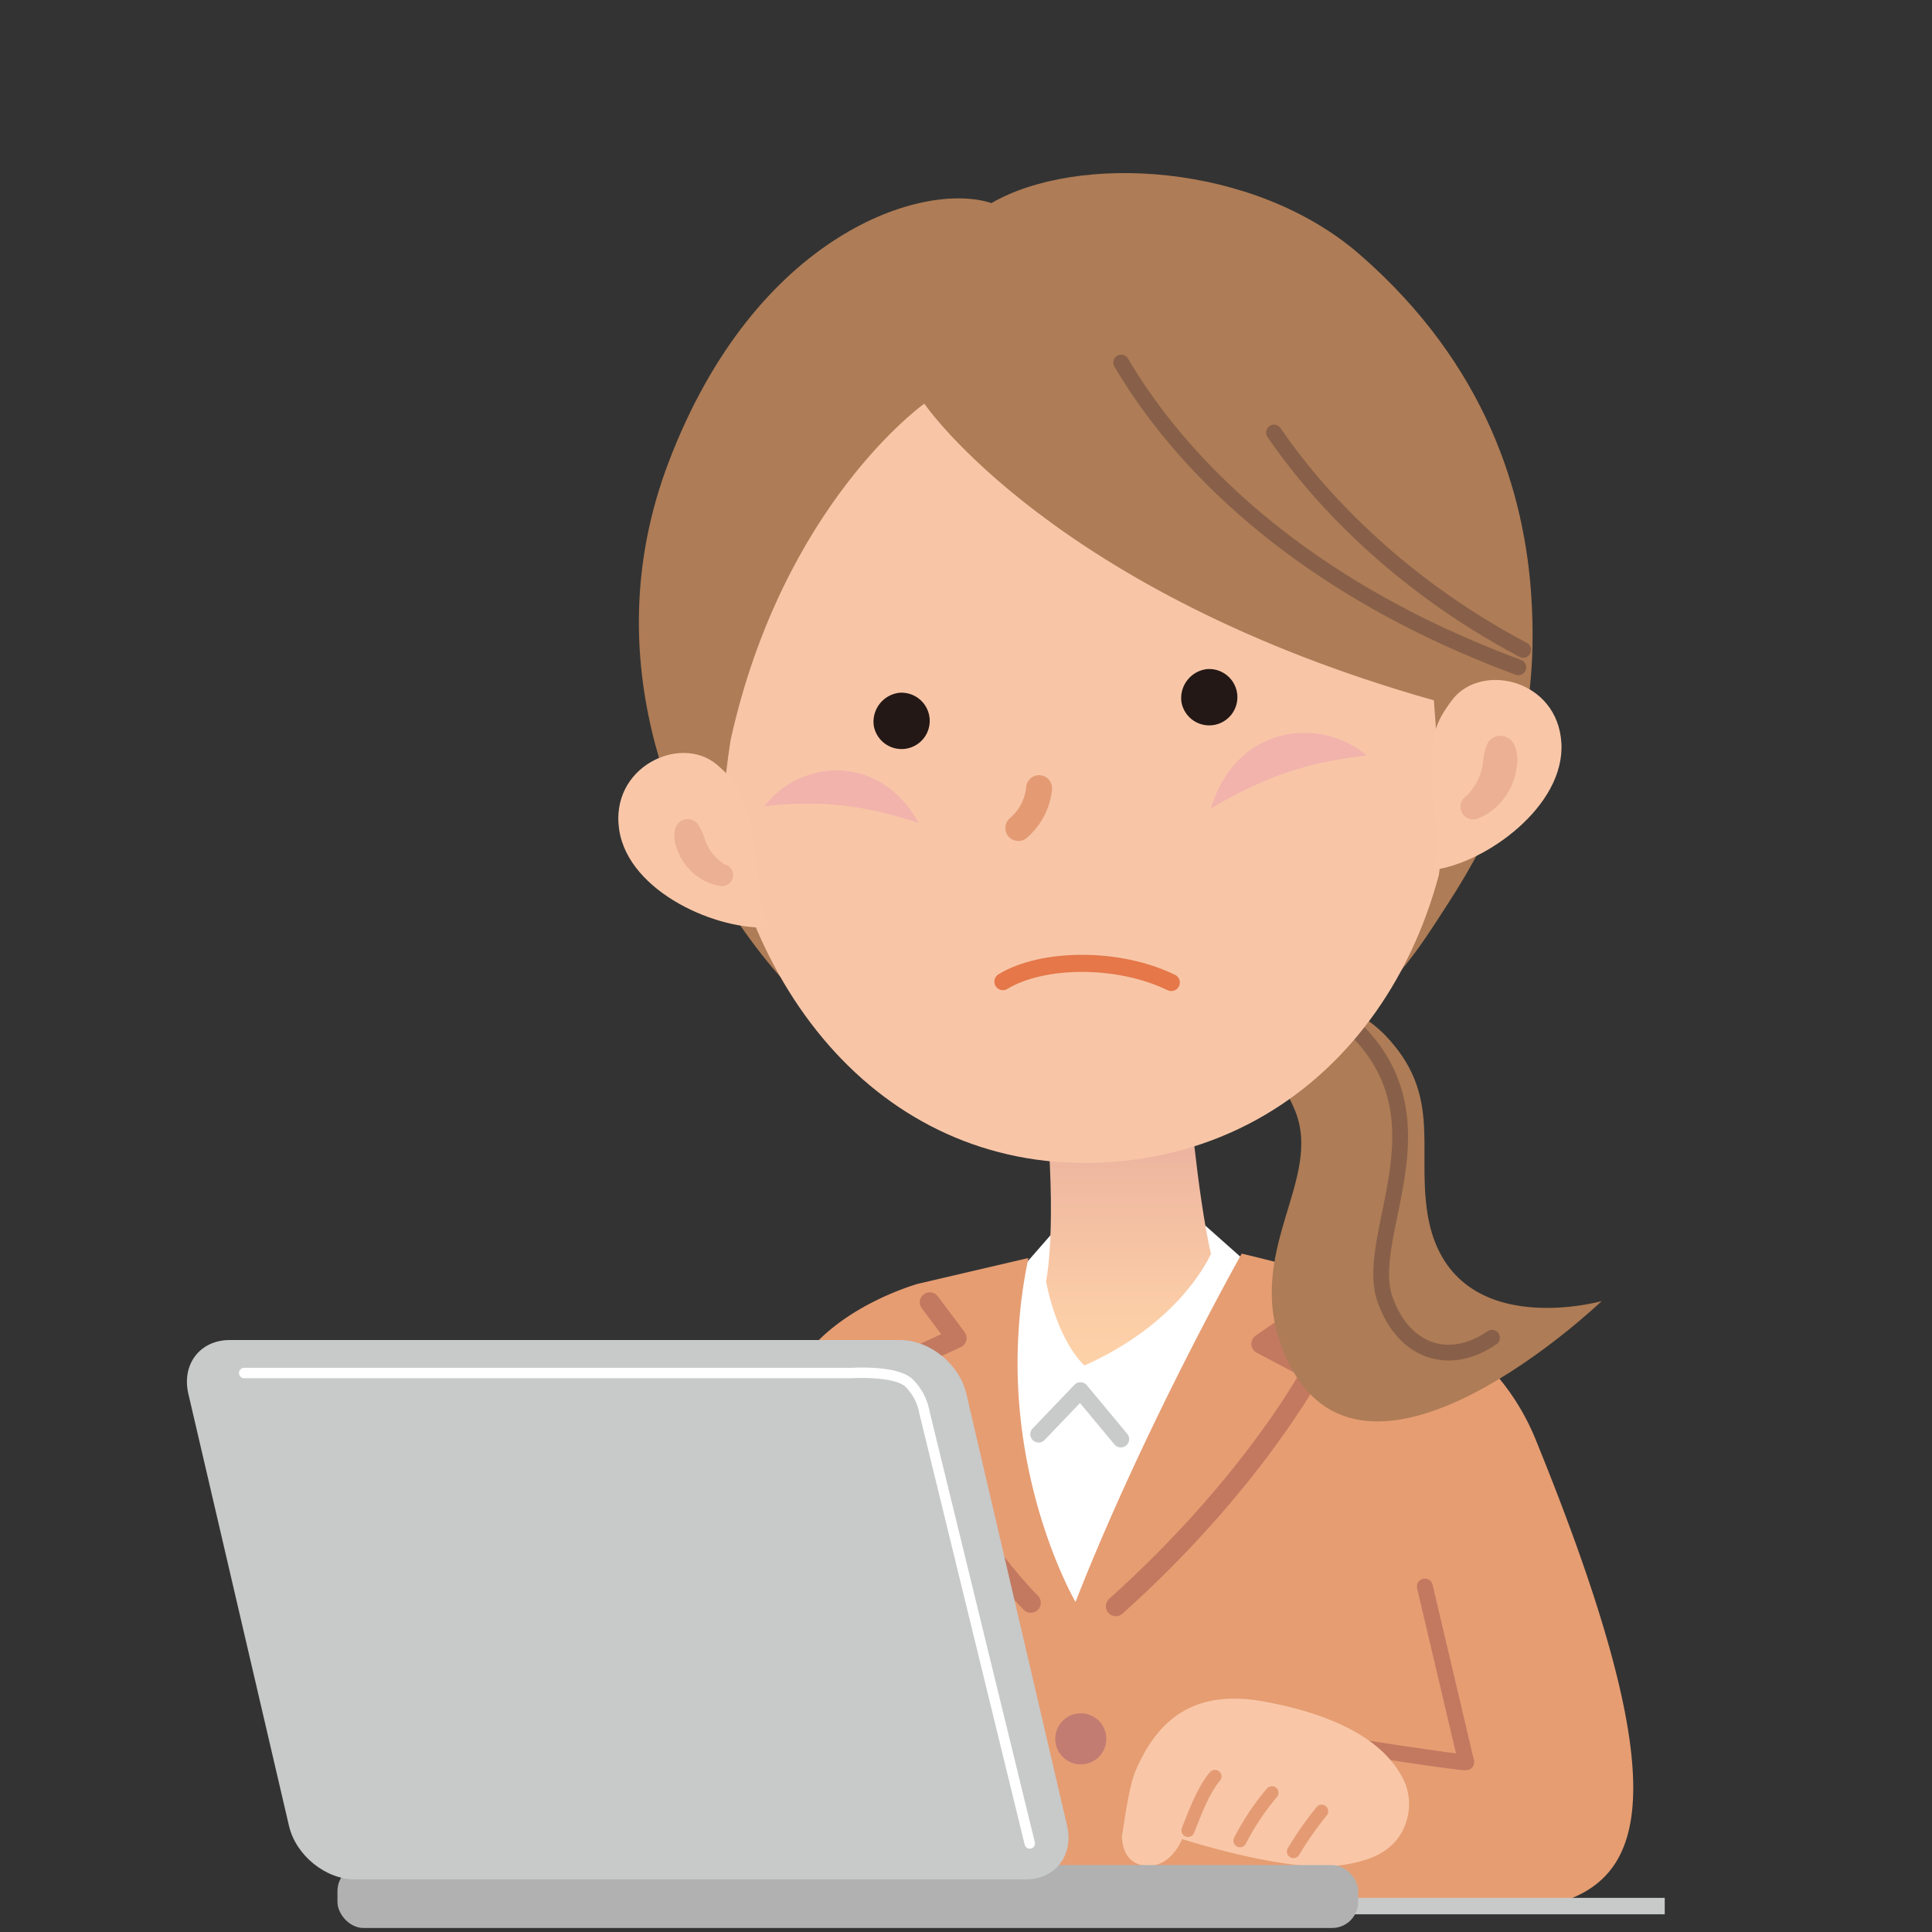 <svg xmlns="http://www.w3.org/2000/svg" xmlns:xlink="http://www.w3.org/1999/xlink" viewBox="0 0 480 480"><rect x="0" y="0" width="480" height="480" fill="#333333" stroke="none"/><defs><style>.cls-1{fill:#fff;}.cls-2{fill:url(#linear-gradient);}.cls-3{fill:#e69d72;}.cls-10,.cls-13,.cls-15,.cls-17,.cls-19,.cls-22,.cls-4,.cls-5,.cls-7,.cls-9{fill:none;}.cls-4,.cls-7{stroke:#c27960;}.cls-13,.cls-15,.cls-17,.cls-19,.cls-4,.cls-5,.cls-7,.cls-9{stroke-linecap:round;stroke-linejoin:round;}.cls-4{stroke-width:4.96px;}.cls-5{stroke:#c9caca;stroke-width:4.13px;}.cls-6{fill:#c27c72;}.cls-7{stroke-width:3.95px;}.cls-8{fill:#f9c7a8;}.cls-19,.cls-9{stroke:#e49b74;}.cls-9{stroke-width:3.28px;}.cls-10{stroke:#c8c9c9;stroke-miterlimit:10;stroke-width:4.08px;}.cls-11{fill:#b1b1b1;}.cls-12{fill:#c8c9c9;}.cls-13{stroke:#fff;stroke-width:2.59px;}.cls-14{fill:#ae7c56;}.cls-15{stroke:#886049;stroke-width:3.92px;}.cls-16{fill:#f8c6a7;}.cls-17{stroke:#e57749;stroke-width:4.25px;}.cls-18{fill:#f2b3ac;}.cls-19{stroke-width:6.45px;}.cls-20{fill:#231815;}.cls-21{fill:#ecb094;}</style><linearGradient id="linear-gradient" x1="-3208.03" y1="347.07" x2="-3208.03" y2="282.31" gradientTransform="matrix(-1, 0, 0, 1, -2927.79, 0)" gradientUnits="userSpaceOnUse"><stop offset="0" stop-color="#ffd4a9"/><stop offset="0.34" stop-color="#fbcda7"/><stop offset="0.83" stop-color="#f0baa1"/><stop offset="1" stop-color="#ebb19f"/></linearGradient></defs><g id="レイヤー_2" data-name="レイヤー 2"><g id="bg_p06"><path class="cls-1" d="M298.64,303.77l10,8.88,6,1.39-44,112.84s-34.76-54.3-35.3-82S253.91,315,253.91,315l9.33-10.68Z"/><path class="cls-2" d="M295.31,270.12s2,25.59,5.55,41.47c-1.43,2.85-8.94,17.6-31.45,27.68-7.29-7.29-9.52-21-9.52-21s2.9-12.78-.27-45.5C270.21,273.14,295.31,270.12,295.31,270.12Z"/><path class="cls-3" d="M151.27,387.07c15-20.85,34.88-34.63,50.27-52.13,9.27-10.54,23.7-15.12,26.31-15.93l27.66-6.46a122.22,122.22,0,0,0-2.44,18.12C250.56,369.51,267.21,398,267.21,398c16.91-43.24,41.29-86.54,41.29-86.54s28,6.57,37.38,11.19,27.08,13.94,35.65,35c34.17,83.9,28.37,107.88,6.32,114.91-30.47,0-172.39.12-172.39.12s-4.13-49.24-7.07-70.4c-34.67,19.29-57.9,32.35-61.42,34.15C135.94,442.07,151.27,387.07,151.27,387.07Z"/><path class="cls-4" d="M277.23,399.06c34.11-30.57,48.83-58.47,48.83-58.47l-12.69-6.71,16.23-11.27"/><polyline class="cls-5" points="278.47 357.55 268.43 345.48 258.04 356.33"/><path class="cls-6" d="M274.86,432a6.34,6.34,0,1,1-6.34-6.33A6.34,6.34,0,0,1,274.86,432Z"/><path class="cls-4" d="M231,323.55l6.67,8.89-12.35,5.68s4.7,33.31,30.78,60.08"/><path class="cls-7" d="M317.57,430.48c-9.43-.84,48.61,8.24,46.7,7.29L354,394.17"/><path class="cls-8" d="M282.15,439.92c5.19-12.13,14-20.47,31.91-17.17,9.92,1.83,29,6.51,35,20.21A14.29,14.29,0,0,1,347,457.09c-3.15,3.9-8.3,5.69-15,6.45-13.14,1.5-38.32-6.64-38.32-6.64s-2.88,7.72-9.74,6.53c-3.42-.6-5-3.29-5.21-7.1C279.48,451.66,280.53,443.7,282.15,439.92Z"/><path class="cls-9" d="M301.85,441.35c-2.92,3.39-5.05,9.27-6.7,13.41"/><path class="cls-9" d="M316,445.41a63,63,0,0,0-7.93,11.9"/><path class="cls-9" d="M328.36,450a87.42,87.42,0,0,0-7,10"/><line class="cls-10" x1="413.6" y1="473.56" x2="281.25" y2="473.56"/><rect class="cls-11" x="83.84" y="463.37" width="253.59" height="15.63" rx="6.46"/><path class="cls-12" d="M265.12,453.6c1.69,7.33-2.92,13.33-10.25,13.33H88.2c-7.33,0-14.72-6-16.41-13.33l-25-107.34c-1.69-7.33,2.92-13.33,10.26-13.33H223.67c7.33,0,14.72,6,16.41,13.33Z"/><path class="cls-13" d="M60.67,341.12h151s10.92-.69,14.21,2.51A13.78,13.78,0,0,1,229.7,351l26.14,107"/><path class="cls-14" d="M295.32,239.44c12.73-2.27,39.7,8.17,48.92,17.86,13.71,14.38,8.07,27.18,10.27,43.26,4.61,33.63,43.43,22.69,43.43,22.69s-59.76,57.24-78.72,13.33c-11-25.5,10.07-43.32,2.33-61.14s-19.26-19.89-33.18-20.36Z"/><path class="cls-15" d="M332.06,251.62c30.79,23.7,6,54.5,12.1,71.39,4.69,12.95,15.93,16.64,26.53,9.35"/><path class="cls-14" d="M246.32,50.46c-16.74-5.55-58.55,7.32-80.26,64.52-17.95,47.28.47,90.46,18.68,116.12,15.32,21.56,27,29.15,61.2,39.11,45.83,13.33,60.54,4.75,82.42-11.11,17.45-12.65,23.53-22.49,30.65-33.45,14.54-22.31,23.55-44.11,21.46-77.21-1.61-25.68-11.06-57.74-42.67-85.23C311.39,40.25,267.58,38.12,246.32,50.46Z"/><path class="cls-16" d="M177.92,193.46c8.12,61.41,49.55,101.82,103.8,94.65S368.58,227.45,360.46,166,306.59,58.58,252.35,65.74,169.81,132.05,177.92,193.46Z"/><path class="cls-17" d="M249.17,243.88c9.87-6,28.71-6.17,41.83.22"/><path class="cls-18" d="M339.61,187.7c-11.68-9.86-32.6-7.55-38.78,13.2C316.72,191.3,328.49,189,339.61,187.7Z"/><path class="cls-18" d="M189.9,200.31c8.72-11.47,28.44-13.64,38.39,4.17C211.7,198.92,200.4,199.19,189.9,200.31Z"/><path class="cls-19" d="M258.16,195.81a14.85,14.85,0,0,1-5.16,9.91"/><path class="cls-20" d="M293.52,174.37a7,7,0,1,0,6.25-8.12A7.25,7.25,0,0,0,293.52,174.37Z"/><path class="cls-20" d="M217.08,180.25a7,7,0,1,0,6.26-8.12A7.25,7.25,0,0,0,217.08,180.25Z"/><path class="cls-14" d="M164.91,156c3.38-42.4,60.29-99.47,83.78-98.1,32.09-12.22,50-4.52,65.15.24C323,61,331.52,69.09,338.91,77.55c6.93,7.94,27.9,40.92,30.94,49.86,5.85,17.2,3.44,28.35.45,60.21C369.05,201,353,236.47,355.89,227c3-9.61,2.3-28.44.35-53-94.68-26.77-126.6-73.71-126.6-73.71s-35.11,24.85-48.12,83.56c-3.51,22.26-1.68,34.36.89,41.87C172.68,205,162.2,190,164.91,156Z"/><path class="cls-8" d="M178,189.88c-9.08-7.49-26.51.7-24.17,16.26s24.62,25.3,37.72,24.23c-4-7.47-2.23-10.87-4.74-23.75C185.06,197.46,183.69,194.78,178,189.88Z"/><path class="cls-21" d="M173.45,204.91a5.3,5.3,0,0,1,.3.48,2.74,2.74,0,0,1,.23.36c.15.26.27.51.39.76a14.78,14.78,0,0,1,.56,1.45,12,12,0,0,0,2.9,5,13.41,13.41,0,0,0,1.11,1c.2.15.39.32.59.46l.3.22.13.1.06,0s0,0,0,0a2.74,2.74,0,1,1-1.45,5.28l-.42-.08-.34-.07-.63-.17a11.14,11.14,0,0,1-1.19-.42,12.43,12.43,0,0,1-2.22-1.18,14.23,14.23,0,0,1-3.67-3.51,15.44,15.44,0,0,1-2.22-4.54,8.45,8.45,0,0,1-.35-2.43,8.26,8.26,0,0,1,.11-1.22c0-.2.08-.42.14-.63a3,3,0,0,1,.22-.52,3.2,3.2,0,0,1,5.42-.45Z"/><path class="cls-8" d="M360.92,173.72c7.32-9.22,26.07-4.85,27,10.86s-18.8,29.88-31.83,31.56c2.35-8.14-.1-11.1-.32-24.21C355.63,182.6,356.41,179.7,360.92,173.72Z"/><path class="cls-21" d="M375.66,184.14a4,4,0,0,1,.37.54,6.82,6.82,0,0,1,.31.68,9.94,9.94,0,0,1,.42,1.34,10.14,10.14,0,0,1,.19,2.81,17.91,17.91,0,0,1-1.41,5.65,16.07,16.07,0,0,1-3.28,4.83,14,14,0,0,1-2.22,1.86,11.11,11.11,0,0,1-1.24.76,6,6,0,0,1-.67.34l-.35.16-.46.2a3.16,3.16,0,0,1-2.91-5.6c-.06,0,0,0,0,0l.05-.07.13-.14.28-.31c.19-.21.37-.45.56-.67.36-.46.69-.93,1-1.41a13.65,13.65,0,0,0,2.07-6.28,14.72,14.72,0,0,1,.28-1.77c.07-.31.15-.63.25-.95.06-.16.11-.31.18-.47s.13-.39.22-.6l0-.06a3.67,3.67,0,0,1,4.86-1.85A3.77,3.77,0,0,1,375.66,184.14Z"/><path class="cls-15" d="M278.56,90.08c11,18.73,38,53.22,98.66,75.71"/><path class="cls-15" d="M316.52,107.46c9.85,14.46,29.62,36.92,61.91,54"/><rect class="cls-22" width="480" height="480"/></g></g></svg>